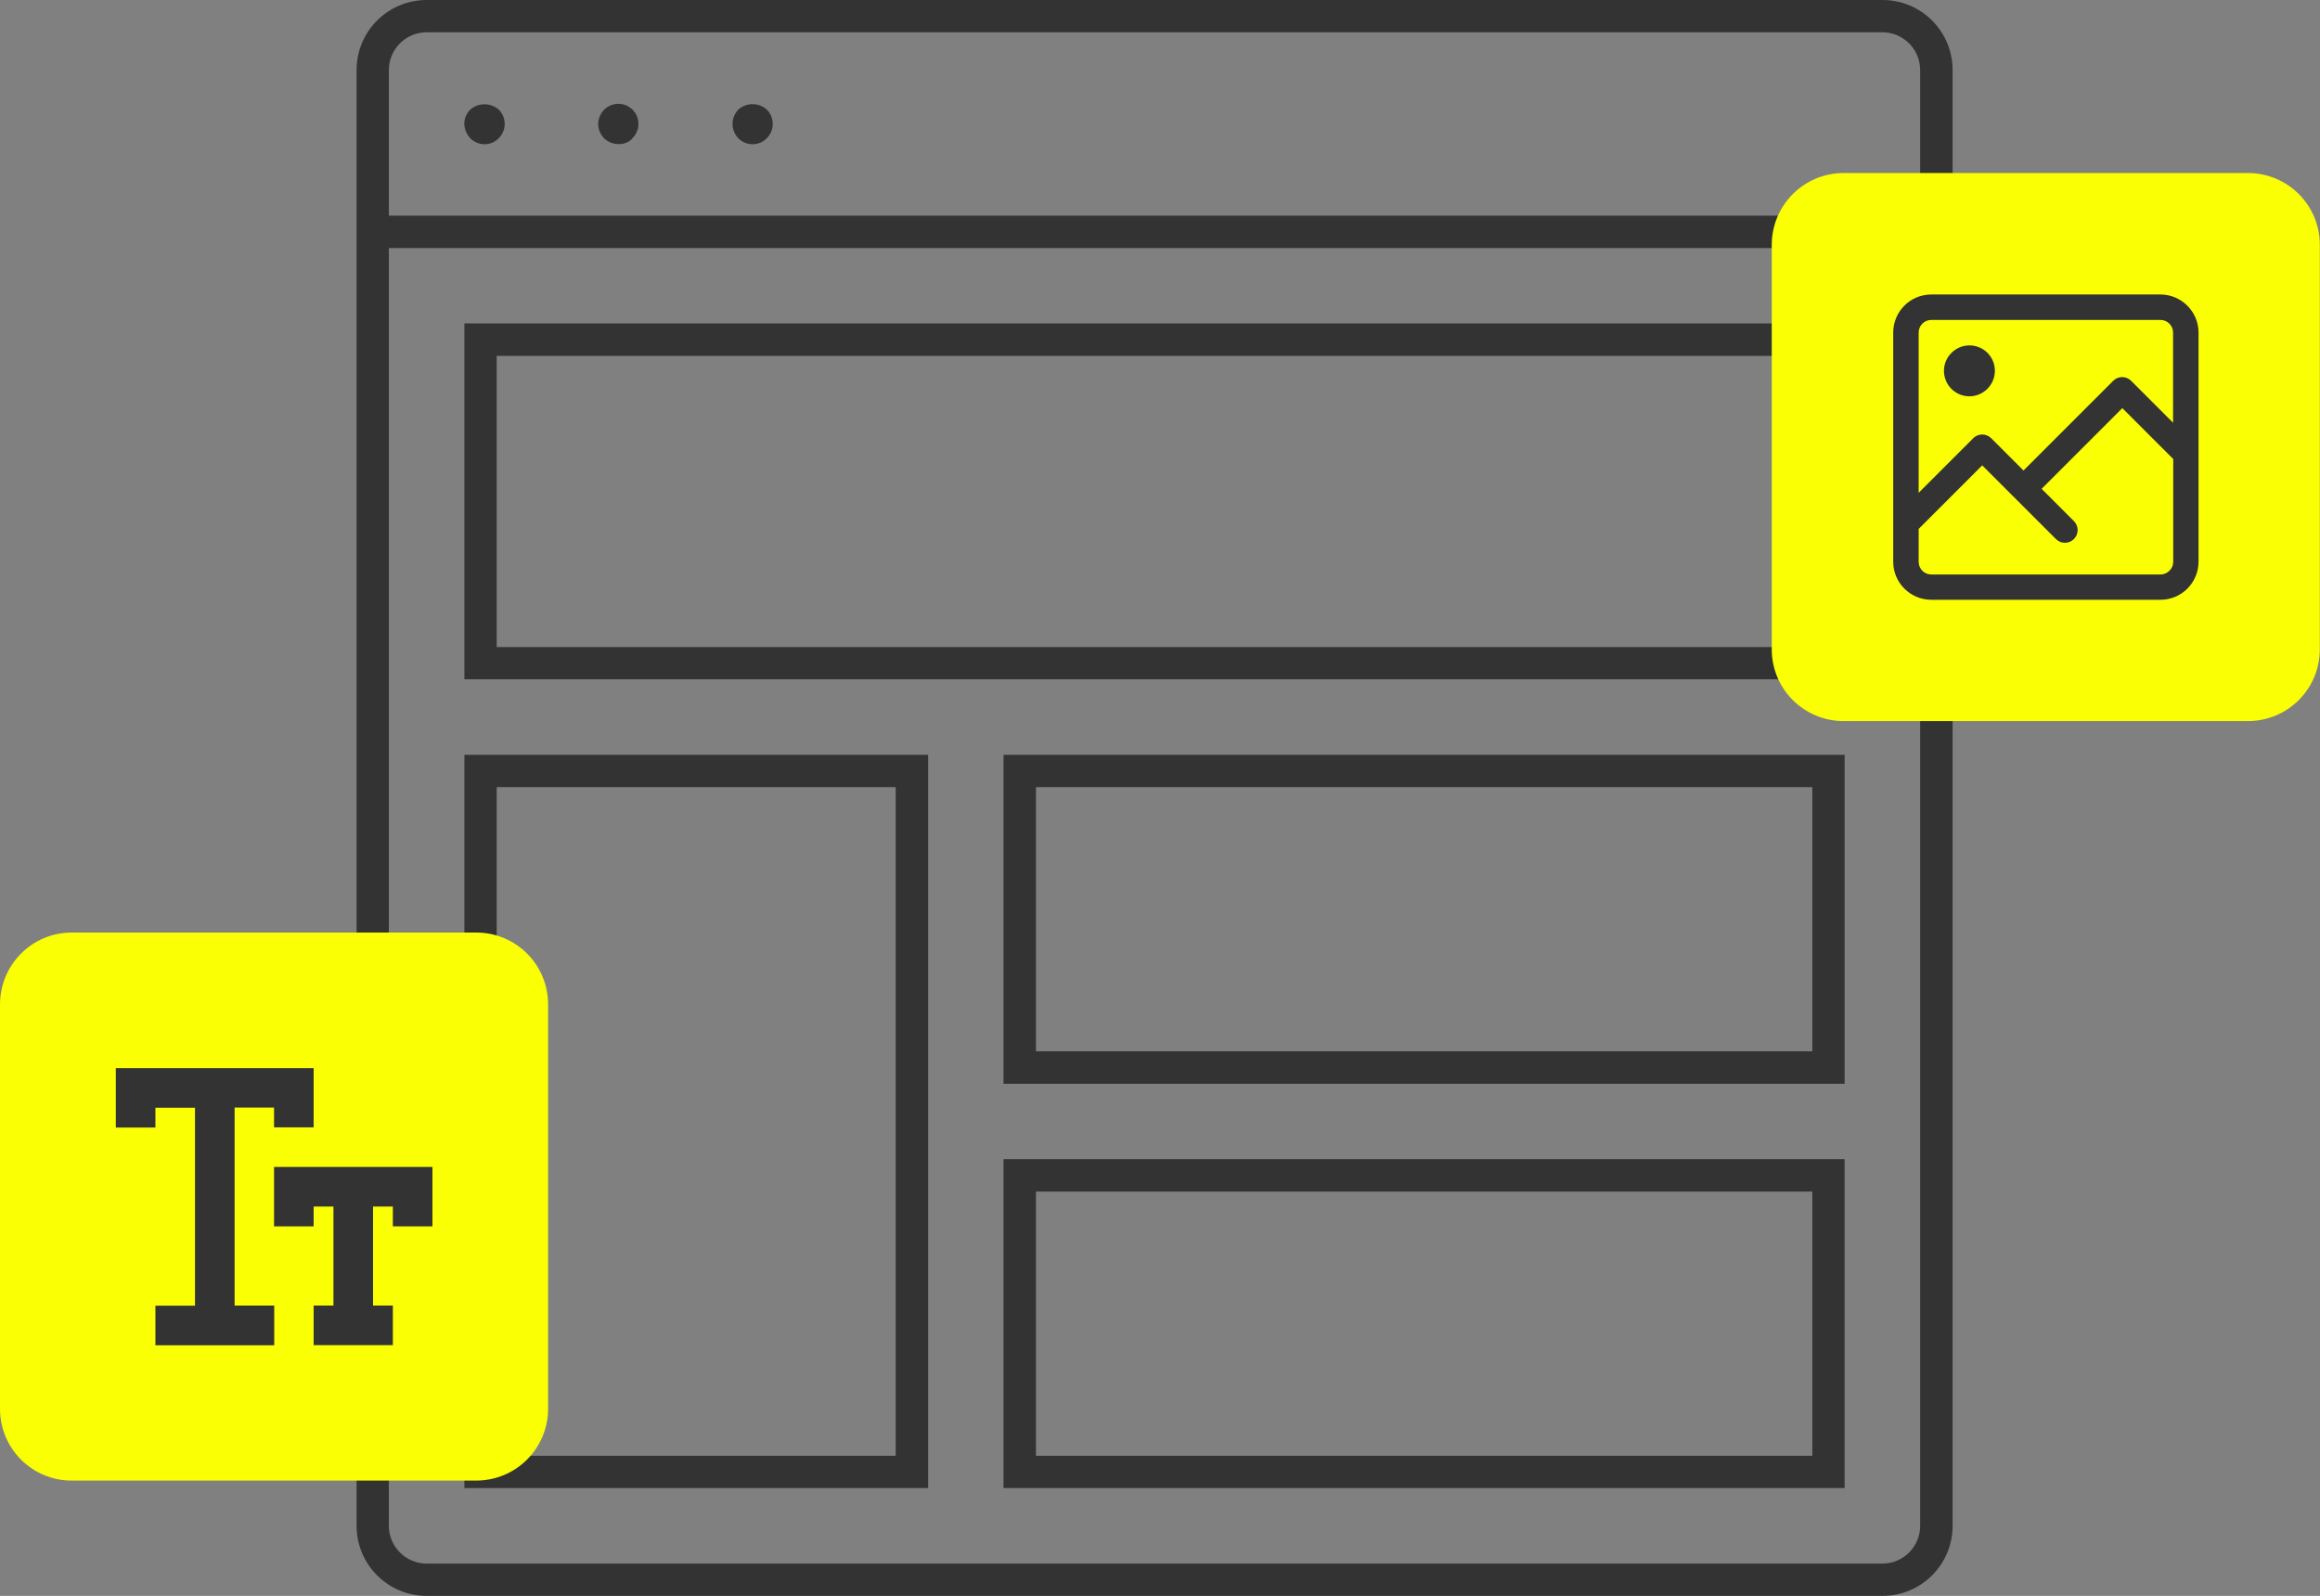 <?xml version="1.0" encoding="utf-8"?>
<!-- Generator: Adobe Illustrator 28.2.0, SVG Export Plug-In . SVG Version: 6.00 Build 0)  -->
<svg version="1.1" id="レイヤー_1" xmlns="http://www.w3.org/2000/svg" xmlns:xlink="http://www.w3.org/1999/xlink" x="0px"
	 y="0px" viewBox="0 0 139.43 95.92" style="enable-background:new 0 0 139.43 95.92;" xml:space="preserve">
<rect x="0" y="0" width="139.43" height="95.92" fill="#808080" stroke="none"/>
<style type="text/css">
	.st0{fill:#333333;}
	.st1{fill:#FAFF03;}
</style>
<g id="レイヤー_2_00000121983789487041628570000001749477828393218432_">
	<g id="main">
		<path class="st0" d="M25.64,95.92c-2.33,0-4.21-1.89-4.21-4.21V4.21c0-2.33,1.89-4.21,4.21-4.21h87.5c2.33,0,4.21,1.89,4.21,4.21
			v87.5c0,2.33-1.89,4.21-4.21,4.21L25.64,95.92z M23.37,91.71c0,1.25,1.02,2.27,2.27,2.27h87.5c1.25-0.01,2.26-1.02,2.26-2.27
			v-76.8H23.37V91.71z M25.64,1.94c-1.25,0-2.27,1.02-2.27,2.27v8.75h92.03V4.21c0-1.25-1.02-2.27-2.27-2.27L25.64,1.94z"/>
		<path class="st0" d="M29.12,8.67c-0.32,0-0.63-0.13-0.86-0.36c-0.1-0.11-0.18-0.23-0.24-0.37c-0.22-0.46-0.12-1,0.25-1.36
			c0.5-0.43,1.25-0.41,1.73,0.03c0.46,0.49,0.44,1.26-0.05,1.72C29.73,8.55,29.43,8.67,29.12,8.67z"/>
		<path class="st0" d="M37.17,8.66c-0.32,0-0.64-0.13-0.87-0.35c-0.03-0.04-0.09-0.11-0.15-0.19c-0.03-0.05-0.06-0.1-0.08-0.15
			c-0.04-0.08-0.07-0.16-0.09-0.24c-0.02-0.1-0.03-0.2-0.03-0.29c0.01-0.32,0.14-0.62,0.36-0.85c0.23-0.22,0.53-0.35,0.85-0.35
			c0.67,0,1.21,0.54,1.21,1.21c0,0,0,0,0,0c0,0.09-0.01,0.18-0.03,0.27c-0.01,0.05-0.02,0.1-0.05,0.14
			c-0.03,0.1-0.08,0.19-0.13,0.27l-0.21,0.25C37.75,8.57,37.46,8.67,37.17,8.66z"/>
		<path class="st0" d="M45.23,8.67c-0.32,0-0.63-0.13-0.86-0.36c-0.46-0.48-0.46-1.25,0.01-1.73c0.24-0.21,0.54-0.32,0.85-0.32
			c0.33,0,0.64,0.12,0.88,0.35c0.46,0.49,0.44,1.26-0.05,1.72C45.84,8.55,45.54,8.67,45.23,8.67z"/>
		<path class="st0" d="M27.91,40.83V19.44h82.96v21.39H27.91z M29.85,38.89h79.07v-17.5H29.85V38.89z"/>
		<path class="st0" d="M27.91,89.44V45.37h27.87v44.07H27.91z M29.85,87.5h23.98V47.31H29.85V87.5z"/>
		<path class="st0" d="M60.31,65.14V45.37h50.55v19.77H60.31z M62.26,63.19h46.66V47.31H62.26V63.19z"/>
		<path class="st0" d="M60.31,89.44V69.67h50.55v19.77H60.31z M62.26,87.5h46.66V71.62H62.26V87.5z"/>
		<path class="st1" d="M4.32,56.05h24.3c2.39,0,4.32,1.93,4.32,4.32v24.3c0,2.39-1.93,4.32-4.32,4.32H4.32C1.93,89,0,87.06,0,84.68
			v-24.3C0,57.98,1.93,56.05,4.32,56.05z"/>
		<path class="st0" d="M14.09,66.57h2.38v1.19h2.38V64.2H6.96v3.57h2.38v-1.19h2.38v11.9H9.34v2.38h7.14v-2.39h-2.38V66.57z"/>
		<path class="st0" d="M16.47,70.14v3.57h2.38v-1.19h1.19v5.95h-1.19v2.38h4.76v-2.38h-1.19v-5.95h1.19v1.19h2.38v-3.57H16.47z"/>
		<path class="st1" d="M110.8,10.4h24.3c2.39,0,4.32,1.93,4.32,4.32v24.3c0,2.39-1.93,4.32-4.32,4.32h-24.3
			c-2.39,0-4.32-1.93-4.32-4.32v-24.3C106.48,12.34,108.41,10.4,110.8,10.4z"/>
		<path class="st0" d="M129.84,17.7h-13.77c-1.27,0-2.29,1.03-2.29,2.29v13.77c0,1.27,1.03,2.29,2.29,2.29h13.77
			c1.27,0,2.29-1.03,2.29-2.29V19.99C132.13,18.73,131.1,17.7,129.84,17.7z M116.07,19.23h13.77c0.42,0,0.76,0.34,0.76,0.76v5.42
			l-2.52-2.52c-0.3-0.3-0.78-0.3-1.08,0l-5.39,5.39l-1.94-1.94c-0.3-0.3-0.78-0.3-1.08,0l-3.28,3.28v-9.63
			C115.31,19.57,115.65,19.23,116.07,19.23L116.07,19.23z M129.84,34.53h-13.77c-0.42,0-0.76-0.34-0.76-0.76v-1.98l3.82-3.82
			l4.43,4.43c0.3,0.3,0.78,0.3,1.08,0c0.3-0.3,0.3-0.78,0-1.08l-1.94-1.94l4.85-4.85l3.06,3.06v6.18
			C130.61,34.18,130.26,34.53,129.84,34.53C129.84,34.53,129.84,34.53,129.84,34.53L129.84,34.53z"/>
		<path class="st0" d="M119.89,22.29c0,0.84-0.69,1.53-1.53,1.53c-0.85,0-1.53-0.69-1.53-1.53s0.69-1.53,1.53-1.53l0,0
			C119.21,20.76,119.89,21.44,119.89,22.29z"/>
	</g>
</g>
</svg>
